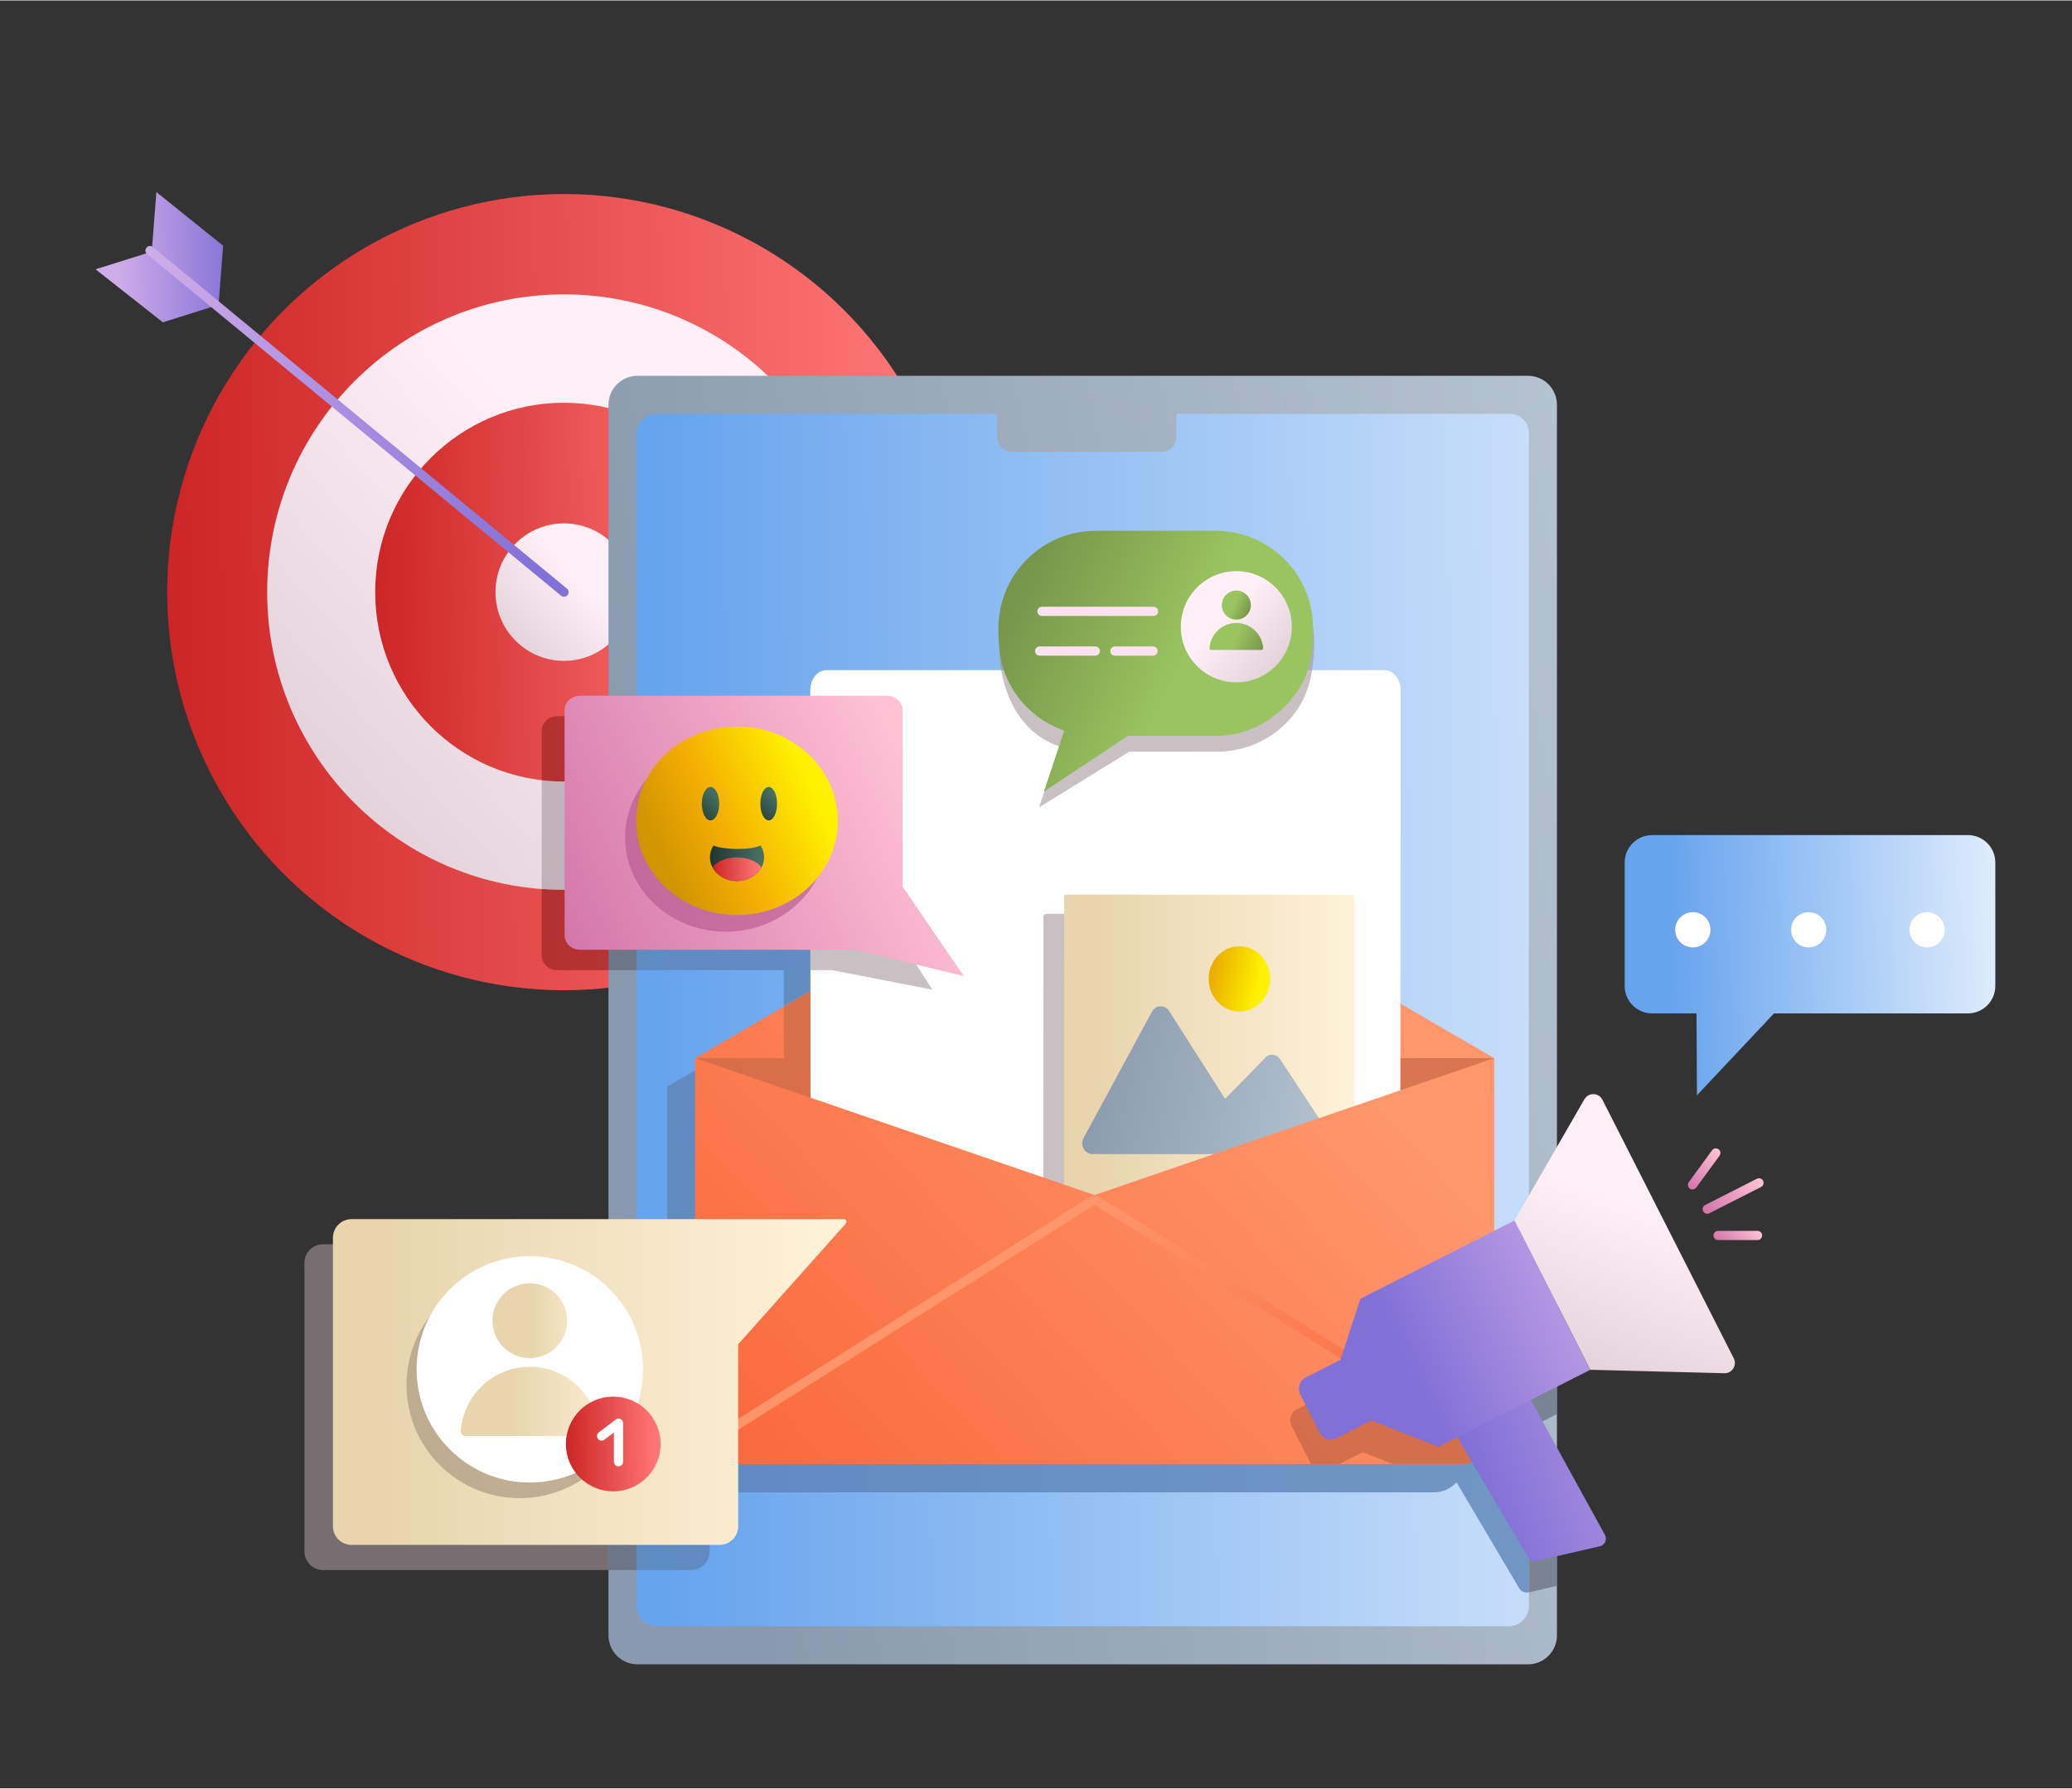 <svg xmlns="http://www.w3.org/2000/svg" xmlns:xlink="http://www.w3.org/1999/xlink" width="2249" height="1942" viewBox="0 0 2248.982 1941.053"><rect x="0" y="0" width="2248.982" height="1941.053" fill="#333333" stroke="none"/><linearGradient id="a"><stop offset=".061" stop-color="#ff7676"/><stop offset=".994" stop-color="#c61a1a"/></linearGradient><linearGradient xlink:href="#a" id="l" x1="1060.541" x2="62.76" y1="634.571" y2="651.943" gradientUnits="userSpaceOnUse"/><linearGradient id="b"><stop offset=".201" stop-color="#fff0f7"/><stop offset=".994" stop-color="#c4b2bb"/></linearGradient><linearGradient xlink:href="#b" id="n" x1="852.873" x2="22.182" y1="422.397" y2="1181.535" gradientUnits="userSpaceOnUse"/><linearGradient xlink:href="#a" id="p" x1="825.461" x2="350.801" y1="638.664" y2="646.928" gradientUnits="userSpaceOnUse"/><linearGradient xlink:href="#b" id="r" x1="667.723" x2="475.971" y1="591.599" y2="766.833" gradientUnits="userSpaceOnUse"/><linearGradient id="c"><stop offset=".006" stop-color="#cfade9"/><stop offset=".944" stop-color="#8170d6"/></linearGradient><linearGradient xlink:href="#c" id="s" x1="5098.003" x2="4959.092" y1="279.615" y2="277.112" gradientTransform="matrix(-1 0 0 1 5223.302 0)" gradientUnits="userSpaceOnUse"/><linearGradient xlink:href="#c" id="t" x1="5062.045" x2="4609.558" y1="461.079" y2="452.923" gradientTransform="matrix(-1 0 0 1 5223.302 0)" gradientUnits="userSpaceOnUse"/><linearGradient id="u" x1="2826.548" x2="1394.832" y1="9595.638" y2="9311.566" gradientTransform="matrix(-1 0 0 1 3540.595 -8397.18)" gradientUnits="userSpaceOnUse"><stop offset="0" stop-color="#8a99ad"/><stop offset=".994" stop-color="#c2d0db"/></linearGradient><linearGradient id="d"><stop offset="0" stop-color="#eef5ff"/><stop offset="1" stop-color="#66a4ed"/></linearGradient><linearGradient xlink:href="#d" id="v" x1="-5095.06" x2="-5083.237" y1="8234.369" y2="6911.195" gradientTransform="scale(1 -1)rotate(-90 -6194.295 0)" gradientUnits="userSpaceOnUse"/><linearGradient id="f"><stop offset="0" stop-color="#f9673a"/><stop offset=".994" stop-color="#ff966c"/></linearGradient><linearGradient xlink:href="#f" id="w" x1="839.783" x2="1435.757" y1="1687.958" y2="1123.851" gradientUnits="userSpaceOnUse"/><linearGradient id="g"><stop offset=".061" stop-color="#fff4db"/><stop offset=".994" stop-color="#e8d5ae"/></linearGradient><linearGradient xlink:href="#g" id="x" x1="1580.367" x2="1264.986" y1="1259.109" y2="1258.247" gradientTransform="translate(-73.021 -121.604)" gradientUnits="userSpaceOnUse"/><linearGradient id="z" x1="1272.194" x2="900.271" y1="212.995" y2="218.63" gradientTransform="rotate(12.967 -3113.422 1906.527)" gradientUnits="userSpaceOnUse"><stop offset=".006" stop-color="#c2d0db"/><stop offset="1" stop-color="#8a99ad"/></linearGradient><linearGradient id="A" x1="1072.884" x2="989.252" y1="82.974" y2="83.86" gradientTransform="rotate(12.967 -3113.422 1906.527)" gradientUnits="userSpaceOnUse"><stop offset=".095" stop-color="#fff200"/><stop offset=".751" stop-color="#ebac00"/><stop offset=".994" stop-color="#b38509"/></linearGradient><linearGradient xlink:href="#f" id="B" x1="839.785" x2="1435.756" y1="1687.954" y2="1123.85" gradientUnits="userSpaceOnUse"/><linearGradient xlink:href="#f" id="C" x1="1298.203" x2="1072.739" y1="1753.065" y2="1362.551" gradientUnits="userSpaceOnUse"/><linearGradient id="D" x1="996.367" x2="601.807" y1="832.62" y2="1015.677" gradientUnits="userSpaceOnUse"><stop offset=".006" stop-color="#ffc2d5"/><stop offset="1" stop-color="#d375a9"/></linearGradient><linearGradient id="E" x1="-507.628" x2="-695.374" y1="599.472" y2="674.76" gradientTransform="rotate(-3.341 4451.2 -23427.453)" gradientUnits="userSpaceOnUse"><stop offset=".095" stop-color="#fff200"/><stop offset=".626" stop-color="#f4af03"/><stop offset=".994" stop-color="#d19500"/></linearGradient><linearGradient id="h"><stop offset="0" stop-color="#466e61"/><stop offset=".994" stop-color="#1c2f2b"/></linearGradient><linearGradient xlink:href="#h" id="G" x1="778.515" x2="749.741" y1="864.557" y2="894.073" gradientUnits="userSpaceOnUse"/><linearGradient xlink:href="#h" id="H" x1="841.638" x2="813.074" y1="864.612" y2="893.912" gradientUnits="userSpaceOnUse"/><linearGradient xlink:href="#h" id="I" x1="823.871" x2="765.218" y1="936.817" y2="936.657" gradientUnits="userSpaceOnUse"/><linearGradient xlink:href="#a" id="J" x1="827.688" x2="766.068" y1="942.741" y2="943.814" gradientUnits="userSpaceOnUse"/><linearGradient id="K" x1="4931.167" x2="4630.293" y1="651.865" y2="791.457" gradientTransform="matrix(-1 0 0 1 6028.167 0)" gradientUnits="userSpaceOnUse"><stop offset=".006" stop-color="#76964a"/><stop offset=".6" stop-color="#9ac460"/></linearGradient><linearGradient xlink:href="#b" id="M" x1="4731.233" x2="4575.966" y1="638.858" y2="780.752" gradientTransform="matrix(-1 0 0 1 6028.167 0)" gradientUnits="userSpaceOnUse"/><linearGradient id="j"><stop offset=".4" stop-color="#9ac460"/><stop offset=".994" stop-color="#76964a"/></linearGradient><linearGradient xlink:href="#j" id="N" x1="4699.741" x2="4671.354" y1="650.191" y2="663.362" gradientTransform="matrix(-1 0 0 1 6028.167 0)" gradientUnits="userSpaceOnUse"/><linearGradient xlink:href="#j" id="O" x1="4707.597" x2="4658.175" y1="685.508" y2="708.437" gradientTransform="matrix(-1 0 0 1 6028.167 0)" gradientUnits="userSpaceOnUse"/><linearGradient xlink:href="#c" id="P" x1="-6404.684" x2="-6087.002" y1="931.464" y2="967.406" gradientTransform="scale(-1 1)rotate(12.938 -6754.423 21115.541)" gradientUnits="userSpaceOnUse"/><linearGradient xlink:href="#b" id="Q" x1="-7904.659" x2="-8267.542" y1="434.614" y2="766.24" gradientTransform="rotate(-26.925 -1388.446 -19507.083)" gradientUnits="userSpaceOnUse"/><linearGradient xlink:href="#c" id="R" x1="-8014.954" x2="-8309.774" y1="534.444" y2="529.13" gradientTransform="rotate(-26.925 -1388.446 -19507.083)" gradientUnits="userSpaceOnUse"/><linearGradient id="k"><stop offset="0" stop-color="#d375a9"/><stop offset=".994" stop-color="#ffc2d5"/></linearGradient><linearGradient xlink:href="#k" id="S" x1="1855.634" x2="1906.686" y1="1322.176" y2="1273.76" gradientUnits="userSpaceOnUse"/><linearGradient xlink:href="#k" id="T" x1="1830.836" x2="1868.641" y1="1286.476" y2="1250.623" gradientUnits="userSpaceOnUse"/><linearGradient xlink:href="#k" id="U" x1="1871.362" x2="1901.151" y1="1354.945" y2="1326.695" gradientUnits="userSpaceOnUse"/><linearGradient xlink:href="#d" id="V" x1="5194.473" x2="5595.334" y1="1038.037" y2="1047.506" gradientTransform="matrix(-1 0 0 1 7407.359 0)" gradientUnits="userSpaceOnUse"/><linearGradient xlink:href="#k" id="W" x1="1859.029" x2="2019.155" y1="1109.069" y2="957.211" gradientUnits="userSpaceOnUse"/><linearGradient id="X" x1="5238.044" x2="4680.749" y1="1500.362" y2="1498.838" gradientTransform="matrix(-1 0 0 1 5650.837 0)" gradientUnits="userSpaceOnUse"><stop offset=".006" stop-color="#e8d5ae"/><stop offset=".939" stop-color="#fff4db"/></linearGradient><linearGradient xlink:href="#g" id="Y" x1="657.97" x2="576.906" y1="1433.56" y2="1433.338" gradientUnits="userSpaceOnUse"/><linearGradient xlink:href="#g" id="Z" x1="702.615" x2="553.004" y1="1521.419" y2="1521.01" gradientUnits="userSpaceOnUse"/><linearGradient xlink:href="#a" id="aa" x1="719.194" x2="600.047" y1="1566.258" y2="1568.333" gradientUnits="userSpaceOnUse"/><ellipse cx="612.158" cy="642.378" fill="url(#l)" rx="430.735" ry="432.2"/><ellipse cx="612.158" cy="642.378" fill="url(#n)" rx="322.158" ry="323.253"/><ellipse cx="612.158" cy="642.378" fill="url(#p)" rx="204.908" ry="205.604"/><ellipse cx="612.158" cy="642.378" fill="url(#r)" rx="74.365" ry="74.618"/><path fill="url(#s)" d="m103.72 291.884 61.007-19.14 5.024-64.664 72.466 58.241-4.982 64.123-60.489 18.978z"/><path fill="url(#t)" d="M612.155 647.378a4.98 4.98 0 0 1-3.18-1.144L159.66 275.481a5 5 0 1 1 6.365-7.713L615.34 638.521a5 5 0 0 1-3.185 8.857"/><path fill="url(#u)" d="M660.442 438.961v1336.001c0 17.361 14.068 31.452 31.471 31.452h966.544c17.372 0 31.471-14.09 31.471-31.452V438.961c0-17.361-14.099-31.452-31.471-31.452H691.914c-17.403.001-31.472 14.091-31.472 31.452"/><path fill="url(#v)" d="M712.868 448.837h369.452v25.546c0 8.691 7.045 15.736 15.736 15.736h163.025c8.69 0 15.736-7.045 15.736-15.736v-25.546h361.906c11.481 0 20.788 9.307 20.788 20.789V1743.06c0 12.167-9.863 22.03-22.03 22.03H712.868c-12.167 0-22.03-9.863-22.03-22.03V470.867c.001-12.167 9.864-22.03 22.03-22.03"/><path fill="#5d84b6" d="m1659.511 1315.666-25 43.343-12.735 6.467-30.344-186.272-425.604-247.671c-5.036-2.853-11.026-2.853-16.062 0l-425.603 247.671v402.347c0 21.082 15.63 38.171 34.912 38.171h797.439c9.522 0 18.149-4.172 24.449-10.93l-.007.015 68.39 115.695c1.87 3.164 6.584 4.521 10.165 3.698v-161.072l-7.304-13.287 7.304-3.521zm-68.728 273.204.044-.271-.035.252zm-739.974-496.865 445.549-259.313-605.875-55.621.356 275.733h159.947z" opacity=".8"/><path fill="url(#w)" d="m1180.11 900.661-425.603 247.671v402.347c0 21.081 15.63 38.171 34.912 38.171h797.439c19.284 0 34.918-17.093 34.918-38.177v-402.34l-425.604-247.672c-5.036-2.853-11.026-2.853-16.062 0"/><path fill="#c96848" d="M1621.776 1148.333h-130.614l.214-371.586-443.775 199.645-196.793 115.9.032 56.041h-96.334l96.353 34.172.192 333.633s639.909-1.799 639.898-1.795l.184-319.678z" opacity=".7"/><path fill="#fff" d="m879.924 1488.045-.426-739.414c.01-11.908 7.857-21.554 17.533-21.554h605.684c9.683 0 17.533 9.661 17.533 21.578l-.426 737.595c.011-.004-639.898 1.795-639.898 1.795"/><path fill="#a6969d" d="m1443.992 1325.894-308.264-.221a3.39 3.39 0 0 1-3.386-3.391l.208-327.281a3.387 3.387 0 0 1 3.391-3.386l308.264.221a3.39 3.39 0 0 1 3.386 3.391l-.208 327.281a3.39 3.39 0 0 1-3.391 3.386" opacity=".6"/><path fill="url(#x)" d="m1467.328 1305.051-309.924-.222a2.56 2.56 0 0 1-2.557-2.56l.209-328.941a2.56 2.56 0 0 1 2.561-2.557l309.924.222a2.56 2.56 0 0 1 2.557 2.56l-.21 328.941a2.56 2.56 0 0 1-2.56 2.557"/><path fill="url(#z)" d="m1445.652 1234.827-56.234-85.406c-4.242-6.446-13.234-6.458-17.492-.024l-42.162 43.138-60.301-94.656c-4.23-7.83-14.88-7.832-19.114-.003l-74.177 137.077c-4.214 7.784 1.081 17.49 9.546 17.496l251.174.18c8.636.005 13.704-10.296 8.76-17.802"/><ellipse cx="1345.314" cy="1062.298" fill="url(#A)" rx="33.391" ry="35.407"/><path fill="url(#B)" d="M1621.776 1148.335v402.334c0 21.085-15.633 38.177-34.917 38.177H789.424c-19.284 0-34.918-17.093-34.918-38.177v-402.334L1188.04 1296.9z"/><path fill="url(#C)" d="M1611.773 1571.249c-.904 0-1.82-.245-2.644-.76L1188.154 1307.6l-416.578 262.876a5 5 0 0 1-5.335-8.457l419.232-264.551a5 5 0 0 1 5.316-.012l423.637 264.551a5 5 0 0 1-2.653 9.242"/><path fill="#656d7d" d="M660.442 1052.804h30.397l-.356-275.733h-30.041z" opacity=".8"/><path fill="#a6969d" d="M660.444 842.242v119.78a323 323 0 0 1-48.29 3.61c-8.12 0-16.17-.3-24.14-.9v-118.16c7.92.93 15.97 1.41 24.14 1.41 16.64 0 32.81-1.99 48.29-5.74" opacity=".6"/><path fill="#9e2526" d="M660.444 777.072v65.17c-15.48 3.75-31.65 5.74-48.29 5.74-8.17 0-16.22-.48-24.14-1.41v-53.72c0-8.72 7.56-15.78 16.87-15.78zm-48.29 188.56c16.41 0 32.54-1.229 48.29-3.61v90.78h-55.56c-9.31 0-16.87-7.06-16.87-15.78v-72.29c7.97.6 16.02.9 24.14.9" opacity=".7"/><path fill="#a6969d" d="M879.673 1052.804h23.573l108.66 21.163-57.007-89.695V792.851c0-8.714-7.551-15.779-16.866-15.779h-58.518z" opacity=".6"/><path fill="url(#D)" d="M979.697 962.104V770.683c0-8.714-7.551-15.779-16.866-15.779H629.682c-9.315 0-16.866 7.065-16.866 15.779v244.174c0 8.714 7.551 15.779 16.866 15.779h298.362l118.068 28.582z"/><ellipse cx="787.949" cy="908.704" fill="#b2558c" opacity=".6" rx="109.476" ry="102.335"/><ellipse cx="799.962" cy="890.644" fill="url(#E)" rx="109.476" ry="102.335"/><ellipse cx="771.199" cy="872.062" fill="url(#G)" rx="9.425" ry="18.138"/><ellipse cx="834.375" cy="872.062" fill="url(#H)" rx="9.082" ry="18.138"/><path fill="url(#I)" d="M829.341 930.245c0 3.921-.993 7.639-2.775 10.97-4.681 8.795-14.833 14.885-26.602 14.885s-21.92-6.09-26.608-14.885c-1.782-3.331-2.775-7.049-2.775-10.97 0-4.646 1.4-9.004 3.84-12.771 9.839 4.481 39.553 5.48 51.086 0 2.434 3.767 3.834 8.124 3.834 12.771"/><path fill="url(#J)" d="M826.567 941.215c-4.681 8.795-14.833 14.885-26.602 14.885s-21.92-6.09-26.608-14.885c4.635-6.416 14.806-10.866 26.608-10.866 11.795 0 21.967 4.45 26.602 10.866"/><path fill="#a6969d" d="M1105.973 635.76c19.261-25.964 50.107-42.785 84.872-42.785h130.237c54.899 0 100.021 41.961 105.158 95.597.335 3.376 2.856 45.93-14.56 75.643-17.744 30.272-50.625 50.422-87.999 51.328-.68.02-97.848.03-97.848.03l-97.97 60.455 22.043-66.14c-31.912-10.922-51.009-36.459-60.097-69.114-14.167-50.904 3.107-87.41 16.164-105.014" opacity=".6"/><path fill="url(#K)" d="M1104.491 618.561c19.261-25.964 50.107-42.785 84.872-42.785H1319.6c54.899 0 100.021 41.961 105.158 95.597.335 3.376.498 21.174.498 21.174 0 .997 0 30.961-15.057 54.47-18.924 29.546-50.625 50.422-87.999 51.328-.68.02-97.848.03-97.848.03l-91.197 60.455 22.043-66.14c-31.912-10.922-56.95-36.703-66.87-69.114-2.721-8.899-4.658-24.04-4.62-41.971.05-23.615 7.726-45.44 20.783-63.044"/><ellipse cx="1341.927" cy="679.976" fill="url(#M)" rx="60.264" ry="60.363"/><ellipse cx="1341.926" cy="656.454" fill="url(#N)" rx="15.76" ry="15.786"/><path fill="url(#O)" d="M1314.849 705.133h54.156a2.006 2.006 0 0 0 2.003-2.141c-1.094-15.138-13.694-27.072-29.088-27.072-15.381 0-27.981 11.934-29.075 27.072a2.01 2.01 0 0 0 2.004 2.141"/><path d="M1252.089 663.222h-121.097m57.844 43.11h-60.394m123.094 0h-41.39" style="fill:none;stroke:#fae3ee;stroke-width:10;stroke-linecap:round;stroke-linejoin:round;stroke-miterlimit:10"/><path fill="#656d7d" d="m1659.511 1728.2 30.418-6.987v-98.749l-37.722-68.623 37.722-19.156V1262.93l-30.418 36.104z" opacity=".7"/><path fill="#c96848" d="m1621.776 1365.476-154.494 78.456-21.635 66.281-37.688 19.139c-6.72 3.413-9.401 11.627-5.989 18.347l21.098 41.545 30.917-.394 25.119-12.756 32.494 12.751 76.327.004c18.696.001 33.852-15.154 33.852-33.85z" opacity=".8"/><path fill="url(#P)" d="m1667.802 1694.031 68.739-15.791c5.459-1.254 8.204-7.381 5.505-12.289l-82.624-150.31-91.477 21.015 90.704 153.446a8.44 8.44 0 0 0 9.153 3.929"/><path fill="url(#Q)" d="m1871.467 1490.358-145.369-3.717-82.284-162.033 75.883-131.558c4.357-7.737 15.579-7.495 19.599.422l142.57 280.747c3.852 7.585-1.899 16.511-10.399 16.139"/><path fill="url(#R)" d="m1476.585 1409.53-21.635 66.281-37.688 19.139c-6.72 3.413-9.402 11.627-5.989 18.348l21.098 41.545c3.413 6.72 11.627 9.402 18.348 5.989l37.688-19.139 72.927 28.618 164.764-83.671-82.284-162.033z"/><path fill="url(#S)" d="M1853.092 1317.224a5 5 0 0 1-2.268-9.459l56.144-28.511a5 5 0 0 1 4.528 8.916l-56.144 28.511a5 5 0 0 1-2.26.543"/><path fill="url(#T)" d="M1837.11 1290.828a5 5 0 0 1-4.033-7.95l25.25-34.557a5 5 0 0 1 8.074 5.9l-25.25 34.557a5 5 0 0 1-4.041 2.05"/><path fill="url(#U)" d="M1907.656 1345.82h-42.799a5 5 0 1 1 0-10h42.799a5 5 0 1 1 0 10"/><path fill="url(#V)" d="M2136.007 906.14h-342.818c-16.425 0-29.74 13.315-29.74 29.741v134.098c0 16.425 13.315 29.74 29.74 29.74h48.24l.476 88.9 83.639-88.9h210.462c16.425 0 29.74-13.315 29.74-29.74V935.881c.001-16.425-13.314-29.741-29.739-29.741"/><circle cx="2091.764" cy="1008.95" r="19.128" fill="url(#W)"/><circle cx="1963.188" cy="1008.95" r="19.128" fill="url(#W)"/><circle cx="1837.432" cy="1008.95" r="19.128" fill="url(#W)"/><g fill="#fff"><circle cx="2091.764" cy="1008.95" r="19.128"/><circle cx="1963.188" cy="1008.95" r="19.128"/><circle cx="1837.432" cy="1008.95" r="19.128"/></g><path fill="#656d7d" d="M660.442 1350.372h30.396v353.67h-30.396z" opacity=".8"/><path fill="#5d84b6" d="M690.839 1350.372h79.244l126.779-9.781c2.685 0 3.976 3.293 2.006 5.118L770.322 1486.29v197.513c0 11.178-9.061 20.239-20.239 20.239h-59.244z" opacity=".8"/><path fill="#a6969d" d="M660.442 1704.042H350.678c-11.178 0-20.239-9.061-20.239-20.239v-313.208c0-11.168 9.054-20.222 20.222-20.222h309.781z" opacity=".6"/><path fill="url(#X)" d="M381.584 1323.073h534.223c2.685 0 3.976 3.293 2.006 5.118l-116.568 130.8v197.513c0 11.178-9.061 20.239-20.239 20.239H381.601c-11.178 0-20.239-9.061-20.239-20.239v-313.208c0-11.169 9.054-20.223 20.222-20.223"/><circle cx="564.112" cy="1503.139" r="122.882" fill="#ab9a82" opacity=".7"/><circle cx="575.078" cy="1486.167" r="122.882" fill="#fff"/><circle cx="575.081" cy="1433.333" r="40.605" fill="url(#Y)"/><path fill="url(#Z)" d="M644.844 1558.547H505.311c-2.984 0-5.377-2.531-5.161-5.508 2.818-38.94 35.283-69.637 74.944-69.637 39.63 0 72.093 30.697 74.911 69.637.216 2.977-2.177 5.508-5.161 5.508"/><circle cx="665.651" cy="1567.191" r="51.435" fill="url(#aa)"/><path fill="#fff" d="M671.345 1591.453a5 5 0 0 1-5-5v-31.734l-10.307 7.823a5 5 0 0 1-6.047-7.966l18.33-13.913a5 5 0 0 1 8.023 3.983v41.806a5 5 0 0 1-4.999 5.001"/></svg>